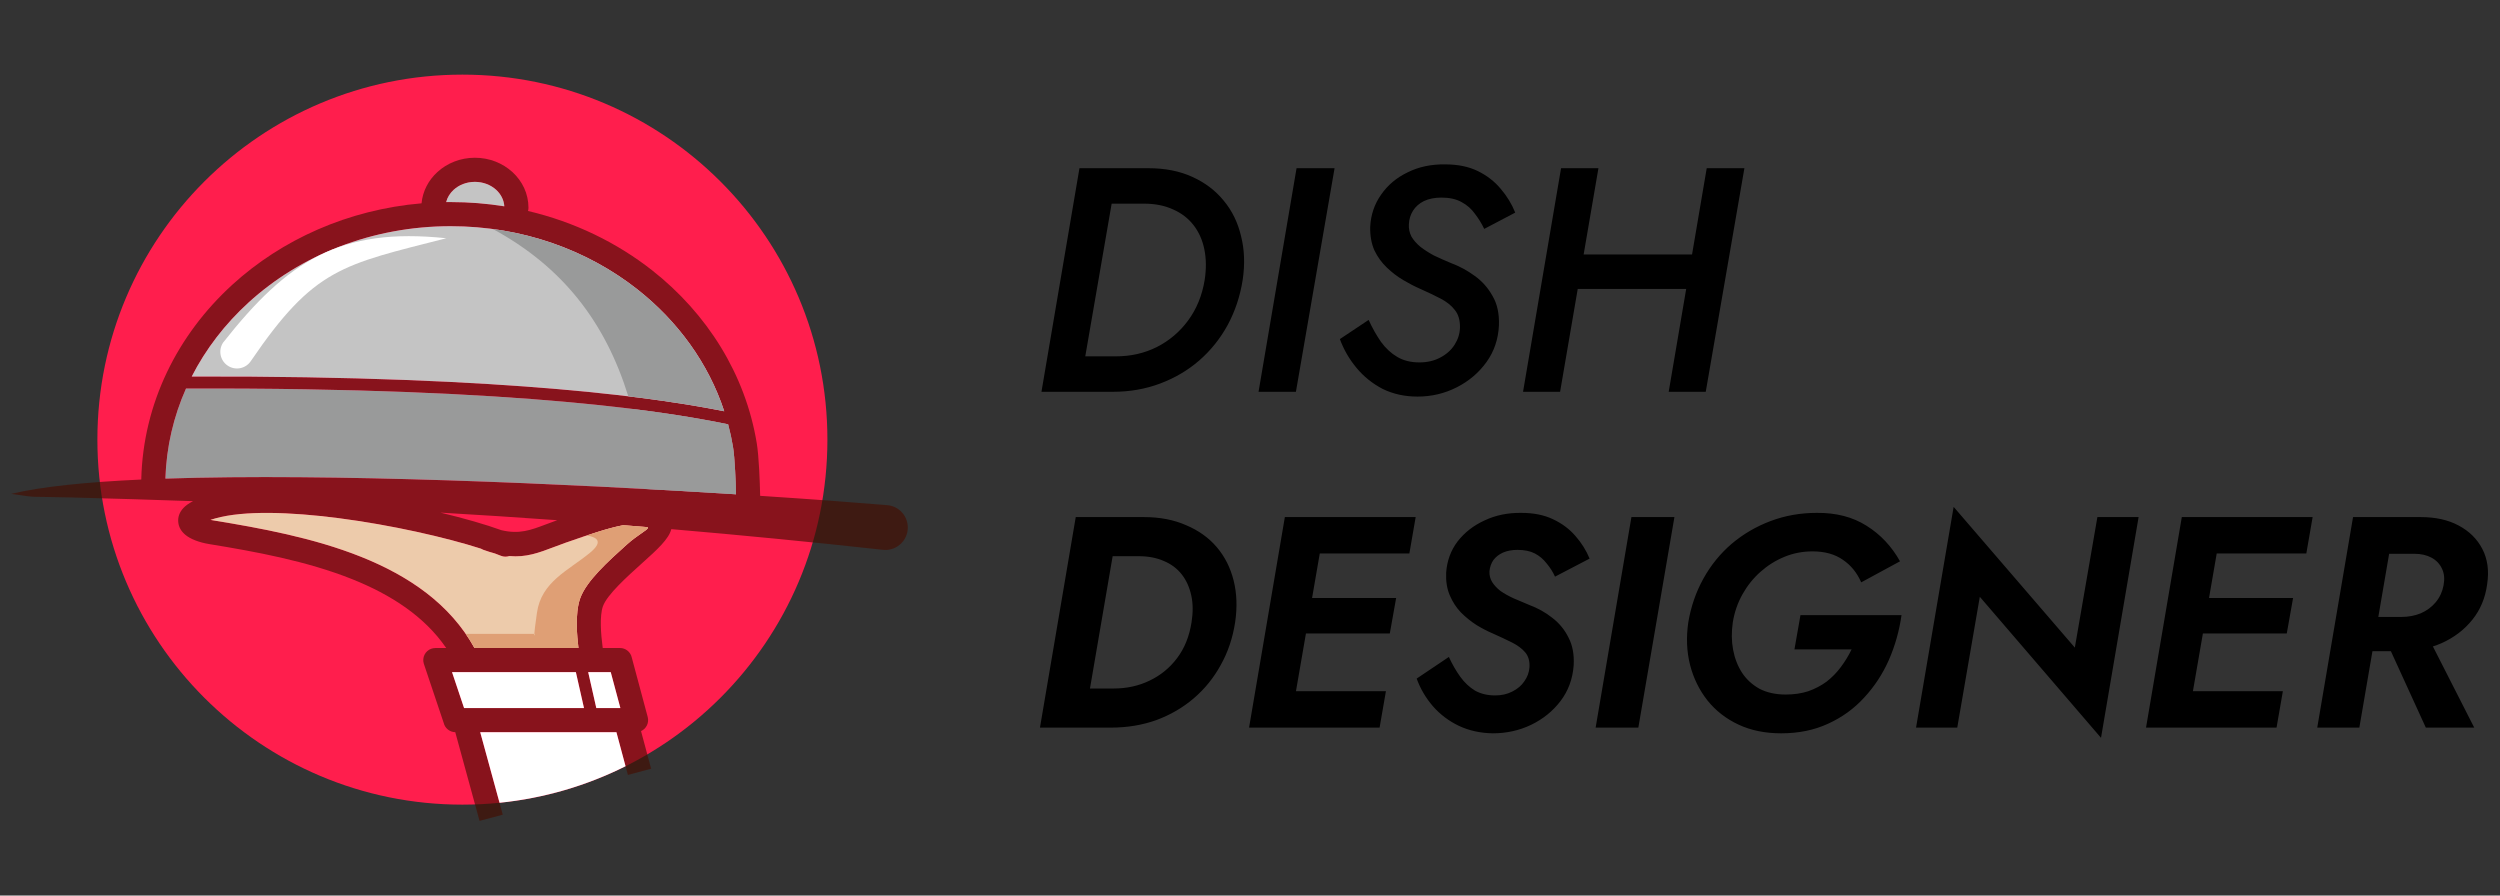 <svg width="134" height="48" viewBox="0 0 134 48" fill="none" xmlns="http://www.w3.org/2000/svg">
<rect x="0" y="0" width="134" height="48" fill="#333333" stroke="none"/>
<g clip-path="url(#clip0_27_178)">
<path d="M57.66 27.716H59.997L58.063 39H55.742L57.66 27.716ZM59.546 39H57.16L57.531 36.904H59.691C60.389 36.904 61.029 36.765 61.609 36.485C62.2 36.206 62.695 35.803 63.092 35.276C63.49 34.75 63.748 34.11 63.866 33.358C63.952 32.821 63.947 32.337 63.85 31.907C63.753 31.467 63.581 31.09 63.334 30.779C63.087 30.467 62.77 30.231 62.383 30.07C61.996 29.898 61.545 29.812 61.029 29.812H58.724L59.094 27.716H61.319C62.168 27.716 62.92 27.861 63.576 28.151C64.242 28.431 64.79 28.823 65.22 29.328C65.65 29.833 65.951 30.43 66.123 31.117C66.295 31.805 66.322 32.552 66.203 33.358C66.074 34.196 65.817 34.959 65.43 35.647C65.053 36.335 64.57 36.931 63.979 37.436C63.398 37.931 62.732 38.318 61.98 38.597C61.228 38.866 60.416 39 59.546 39ZM68.385 39L68.723 37.05H74.285L73.946 39H68.385ZM69.981 29.666L70.319 27.716H75.88L75.542 29.666H69.981ZM69.239 33.954L69.578 32.052H74.833L74.494 33.954H69.239ZM68.868 27.716H71.077L69.126 39H66.95L68.868 27.716ZM77.659 35.212C77.842 35.609 78.046 35.964 78.272 36.276C78.497 36.587 78.761 36.834 79.061 37.017C79.373 37.189 79.733 37.275 80.141 37.275C80.485 37.275 80.792 37.205 81.06 37.066C81.34 36.926 81.555 36.743 81.705 36.517C81.866 36.292 81.958 36.045 81.979 35.776C82.001 35.443 81.925 35.174 81.754 34.97C81.582 34.766 81.345 34.589 81.044 34.438C80.743 34.288 80.4 34.126 80.013 33.954C79.733 33.836 79.443 33.686 79.142 33.503C78.841 33.31 78.562 33.084 78.304 32.826C78.057 32.568 77.858 32.262 77.707 31.907C77.557 31.553 77.493 31.15 77.514 30.698C77.557 30.064 77.761 29.505 78.126 29.022C78.503 28.538 78.986 28.162 79.577 27.893C80.168 27.614 80.824 27.48 81.544 27.49C82.2 27.49 82.764 27.603 83.237 27.829C83.72 28.055 84.123 28.355 84.446 28.732C84.768 29.097 85.02 29.5 85.203 29.941L83.349 30.908C83.231 30.65 83.081 30.413 82.898 30.198C82.726 29.973 82.516 29.796 82.269 29.666C82.022 29.538 81.71 29.473 81.334 29.473C81.044 29.473 80.786 29.521 80.561 29.618C80.346 29.715 80.174 29.849 80.045 30.021C79.927 30.193 79.857 30.392 79.835 30.618C79.825 30.832 79.873 31.026 79.98 31.198C80.088 31.37 80.238 31.531 80.432 31.681C80.636 31.821 80.867 31.95 81.125 32.068C81.394 32.187 81.673 32.305 81.963 32.423C82.425 32.595 82.839 32.826 83.204 33.116C83.581 33.406 83.871 33.761 84.075 34.18C84.29 34.589 84.381 35.083 84.349 35.663C84.295 36.394 84.059 37.033 83.64 37.581C83.231 38.119 82.705 38.543 82.06 38.855C81.426 39.156 80.743 39.306 80.013 39.306C79.346 39.295 78.739 39.161 78.191 38.903C77.654 38.645 77.192 38.296 76.805 37.855C76.418 37.404 76.128 36.91 75.934 36.372L77.659 35.212ZM87.444 27.716H89.749L87.815 39H85.526L87.444 27.716ZM96.182 34.809L96.505 32.971H101.921C101.803 33.809 101.577 34.61 101.244 35.373C100.911 36.125 100.47 36.797 99.922 37.388C99.385 37.979 98.74 38.447 97.988 38.79C97.246 39.134 96.408 39.306 95.473 39.306C94.613 39.306 93.85 39.151 93.184 38.839C92.518 38.527 91.964 38.097 91.524 37.549C91.083 36.99 90.772 36.356 90.589 35.647C90.406 34.927 90.374 34.164 90.492 33.358C90.632 32.52 90.9 31.741 91.298 31.021C91.696 30.301 92.201 29.677 92.813 29.151C93.437 28.624 94.135 28.216 94.909 27.926C95.683 27.635 96.505 27.49 97.375 27.49C98.418 27.48 99.31 27.711 100.051 28.183C100.793 28.646 101.389 29.28 101.841 30.086L99.761 31.214C99.535 30.698 99.208 30.295 98.778 30.005C98.348 29.704 97.805 29.554 97.15 29.554C96.623 29.554 96.123 29.65 95.65 29.844C95.178 30.037 94.748 30.306 94.361 30.65C93.974 30.994 93.652 31.397 93.394 31.859C93.136 32.321 92.964 32.821 92.878 33.358C92.803 33.874 92.808 34.363 92.894 34.825C92.98 35.287 93.141 35.701 93.378 36.066C93.614 36.421 93.926 36.706 94.312 36.92C94.71 37.125 95.178 37.227 95.715 37.227C96.156 37.227 96.559 37.168 96.924 37.05C97.289 36.92 97.617 36.749 97.907 36.534C98.197 36.308 98.45 36.05 98.665 35.76C98.891 35.459 99.084 35.142 99.245 34.809H96.182ZM112.42 27.716H114.629L112.614 39.548L106.118 31.988L104.909 39H102.7L104.715 27.168L111.211 34.712L112.42 27.716ZM116.461 39L116.8 37.05H122.361L122.023 39H116.461ZM118.057 29.666L118.396 27.716H123.957L123.619 29.666H118.057ZM117.316 33.954L117.654 32.052H122.909L122.571 33.954H117.316ZM116.945 27.716H119.153L117.203 39H115.027L116.945 27.716ZM127.622 33.745H129.943L132.619 39H130.024L127.622 33.745ZM126.123 27.716H128.395L126.461 39H124.204L126.123 27.716ZM127.154 29.683L127.493 27.716H129.75C130.545 27.716 131.222 27.866 131.781 28.167C132.35 28.468 132.775 28.887 133.054 29.425C133.334 29.962 133.42 30.591 133.312 31.311C133.215 32.041 132.952 32.676 132.522 33.213C132.092 33.75 131.544 34.169 130.878 34.47C130.222 34.76 129.481 34.906 128.653 34.906H126.252L126.59 33.068H128.702C129.089 33.068 129.438 33.003 129.75 32.874C130.072 32.735 130.341 32.536 130.556 32.278C130.771 32.02 130.91 31.719 130.975 31.375C131.039 31.031 131.012 30.736 130.894 30.489C130.776 30.231 130.588 30.032 130.33 29.892C130.072 29.753 129.766 29.683 129.411 29.683H127.154Z" fill="black"/>
<path d="M57.859 9.016H59.913L57.842 21H55.822L57.859 9.016ZM59.657 21H57.02L57.345 19.1H59.811C60.61 19.1 61.34 18.934 62.002 18.603C62.675 18.261 63.235 17.787 63.68 17.182C64.136 16.566 64.433 15.841 64.57 15.008C64.661 14.415 64.656 13.867 64.553 13.364C64.45 12.862 64.256 12.429 63.971 12.063C63.685 11.698 63.32 11.418 62.875 11.225C62.43 11.019 61.911 10.916 61.317 10.916H58.732L59.075 9.016H61.557C62.447 9.016 63.229 9.17 63.902 9.478C64.587 9.786 65.152 10.214 65.597 10.762C66.042 11.299 66.351 11.932 66.522 12.663C66.704 13.382 66.733 14.163 66.607 15.008C66.47 15.875 66.202 16.68 65.803 17.422C65.403 18.152 64.895 18.786 64.279 19.322C63.674 19.847 62.978 20.258 62.19 20.555C61.403 20.852 60.558 21 59.657 21ZM69.495 9.016H71.533L69.461 21H67.458L69.495 9.016ZM73.358 17.148C73.563 17.593 73.786 17.987 74.025 18.329C74.276 18.672 74.567 18.94 74.898 19.134C75.229 19.328 75.623 19.425 76.08 19.425C76.502 19.425 76.873 19.339 77.192 19.168C77.523 18.997 77.78 18.769 77.963 18.483C78.145 18.198 78.243 17.896 78.254 17.576C78.265 17.177 78.174 16.857 77.98 16.617C77.797 16.378 77.541 16.172 77.21 16.001C76.879 15.83 76.508 15.653 76.097 15.47C75.811 15.345 75.515 15.191 75.207 15.008C74.898 14.825 74.607 14.603 74.333 14.34C74.059 14.078 73.837 13.77 73.666 13.416C73.506 13.051 73.432 12.628 73.443 12.149C73.477 11.51 73.671 10.939 74.025 10.437C74.379 9.923 74.853 9.524 75.446 9.239C76.04 8.942 76.713 8.799 77.466 8.811C78.14 8.811 78.722 8.93 79.213 9.17C79.703 9.41 80.114 9.729 80.445 10.129C80.776 10.517 81.033 10.939 81.216 11.396L79.555 12.269C79.418 11.983 79.253 11.715 79.059 11.464C78.876 11.202 78.636 10.991 78.34 10.831C78.054 10.671 77.695 10.591 77.261 10.591C76.896 10.591 76.582 10.654 76.319 10.779C76.068 10.905 75.874 11.076 75.737 11.293C75.6 11.51 75.526 11.755 75.515 12.029C75.503 12.257 75.549 12.474 75.652 12.68C75.766 12.874 75.926 13.056 76.131 13.227C76.337 13.387 76.576 13.541 76.85 13.69C77.135 13.827 77.444 13.964 77.775 14.101C78.231 14.272 78.653 14.5 79.041 14.785C79.441 15.071 79.76 15.43 80 15.864C80.251 16.286 80.365 16.811 80.343 17.439C80.308 18.181 80.086 18.837 79.675 19.408C79.264 19.979 78.733 20.429 78.083 20.76C77.432 21.091 76.73 21.257 75.977 21.257C75.292 21.257 74.67 21.12 74.111 20.846C73.563 20.561 73.095 20.184 72.707 19.716C72.319 19.248 72.022 18.735 71.817 18.175L73.358 17.148ZM83.365 15.487L83.673 13.638H92.01L91.702 15.487H83.365ZM91.48 9.016H93.5L91.428 21H89.442L91.48 9.016ZM83.673 9.016H85.676L83.621 21H81.635L83.673 9.016Z" fill="black"/>
<path fill-rule="evenodd" clip-rule="evenodd" d="M24.785 4C13.98 4 5.22 12.759 5.22 23.564C5.22 34.37 13.979 43.129 24.785 43.129C35.59 43.129 44.349 34.37 44.349 23.564C44.349 12.759 35.59 4 24.785 4Z" fill="#FF1E4D"/>
<path fill-rule="evenodd" clip-rule="evenodd" d="M39.451 26.494C39.443 26.106 39.426 25.642 39.402 25.208C39.374 24.712 39.337 24.248 39.291 23.968C39.223 23.554 39.135 23.145 39.028 22.743C36.125 22.146 28.294 20.762 9.97 20.826C9.305 22.324 8.917 23.95 8.867 25.653C17.7 25.357 30.369 25.923 39.451 26.494ZM34.359 39.187L34.902 41.204L33.655 41.538L33.039 39.245H25.739L26.95 43.667L25.703 44L24.402 39.245C24.103 39.24 23.852 39.033 23.784 38.753L22.72 35.585C22.608 35.248 22.789 34.882 23.127 34.769C23.195 34.746 23.263 34.736 23.331 34.736V34.734H23.917C22.742 33.02 20.929 31.866 18.886 31.047C16.45 30.071 13.674 29.565 11.227 29.165C10.664 29.073 10.202 28.892 9.928 28.66C9.711 28.477 9.581 28.253 9.555 27.994C9.526 27.721 9.614 27.46 9.835 27.224C9.954 27.099 10.122 26.977 10.347 26.862C8.216 26.787 6.064 26.723 3.88 26.666C1.261 26.598 2.209 26.701 0.601 26.472C2.202 26.082 4.632 25.838 7.572 25.703C7.667 21.626 9.513 17.946 12.45 15.264C15.103 12.841 18.649 11.236 22.595 10.898C22.656 10.242 22.97 9.655 23.447 9.219C23.964 8.747 24.675 8.455 25.454 8.455C26.235 8.455 26.945 8.747 27.462 9.219C27.996 9.706 28.326 10.383 28.326 11.133C28.326 11.194 28.318 11.253 28.302 11.309C30.793 11.896 33.057 13 34.952 14.487C37.905 16.808 39.958 20.065 40.563 23.761C40.618 24.091 40.66 24.602 40.69 25.137C40.718 25.645 40.736 26.168 40.745 26.577C43.49 26.756 45.845 26.932 47.575 27.077C48.237 27.143 48.719 27.733 48.653 28.395C48.586 29.056 47.996 29.539 47.335 29.472C43.475 29.047 39.706 28.68 35.981 28.362C35.855 28.891 35.202 29.48 34.444 30.16C33.578 30.94 32.539 31.875 32.315 32.502C32.225 32.756 32.196 33.129 32.205 33.551C32.213 33.918 32.251 34.326 32.306 34.733H33.231C33.542 34.733 33.803 34.954 33.864 35.247L34.717 38.431C34.8 38.742 34.643 39.059 34.359 39.187ZM38.819 22.042C35.668 21.415 27.786 20.134 10.277 20.181C11.034 18.7 12.068 17.361 13.318 16.219C16.09 13.689 19.922 12.123 24.159 12.123C27.981 12.123 31.473 13.396 34.154 15.503C36.331 17.214 37.973 19.473 38.819 22.042ZM31.301 37.952L30.867 36.027H24.228L24.874 37.952H31.301ZM31.527 36.027L31.962 37.952H33.252L32.736 36.027H31.527ZM25.433 34.734H31.004C30.957 34.35 30.925 33.956 30.917 33.577C30.905 33.005 30.953 32.476 31.098 32.069C31.431 31.136 32.603 30.082 33.581 29.202C34.193 28.651 34.743 28.394 34.724 28.292C34.722 28.279 34.719 28.268 34.715 28.256C34.278 28.22 33.84 28.185 33.404 28.15C32.554 28.313 31.506 28.677 30.539 29.014L30.363 29.075L30.363 29.074L30.36 29.075C30.176 29.139 29.939 29.229 29.715 29.313C28.868 29.634 28.203 29.886 27.3 29.804C27.158 29.852 26.999 29.852 26.851 29.791C26.747 29.749 26.637 29.706 26.519 29.663C26.325 29.612 26.119 29.547 25.898 29.468C25.855 29.451 25.813 29.431 25.775 29.407C23.895 28.805 20.977 28.138 18.137 27.772C15.57 27.44 13.087 27.354 11.547 27.785C11.449 27.813 11.361 27.839 11.281 27.866C11.33 27.875 11.381 27.885 11.434 27.893C13.95 28.305 16.809 28.826 19.365 29.851C21.901 30.867 24.128 32.372 25.433 34.734ZM26.874 28.418C27.834 28.646 28.438 28.418 29.261 28.107C29.433 28.041 29.616 27.972 29.869 27.883C27.779 27.733 25.695 27.598 23.606 27.476C24.9 27.786 26.037 28.115 26.874 28.418ZM27.031 11.059C27.01 10.716 26.847 10.405 26.594 10.174C26.306 9.911 25.903 9.748 25.454 9.748C25.006 9.748 24.604 9.911 24.316 10.174C24.12 10.353 23.977 10.58 23.914 10.833C23.996 10.832 24.077 10.831 24.159 10.831C25.138 10.831 26.098 10.909 27.031 11.059Z" fill="#460E00" fill-opacity="0.64"/>
<path fill-rule="evenodd" clip-rule="evenodd" d="M24.159 12.124C19.921 12.124 16.089 13.689 13.318 16.219C12.067 17.361 11.033 18.701 10.277 20.181C27.785 20.135 35.668 21.415 38.818 22.043C37.972 19.473 36.331 17.214 34.153 15.503C31.473 13.397 27.98 12.124 24.159 12.124Z" fill="#C4C4C4"/>
<path fill-rule="evenodd" clip-rule="evenodd" d="M39.027 22.743C36.124 22.146 28.294 20.761 9.969 20.826C9.304 22.323 8.917 23.95 8.866 25.653C17.7 25.356 30.368 25.922 39.45 26.494C39.442 26.106 39.426 25.642 39.401 25.208C39.373 24.712 39.337 24.248 39.291 23.968C39.223 23.553 39.135 23.145 39.027 22.743Z" fill="#999A9A"/>
<path fill-rule="evenodd" clip-rule="evenodd" d="M24.159 10.831C25.138 10.831 26.098 10.909 27.031 11.058C27.01 10.715 26.847 10.405 26.594 10.173C26.306 9.911 25.903 9.748 25.454 9.748C25.006 9.748 24.604 9.911 24.316 10.173C24.12 10.353 23.977 10.58 23.914 10.832C23.995 10.831 24.077 10.831 24.159 10.831Z" fill="#C4C4C4"/>
<path fill-rule="evenodd" clip-rule="evenodd" d="M27.299 29.804C27.157 29.852 26.999 29.851 26.85 29.791C26.746 29.749 26.636 29.706 26.518 29.663C26.324 29.611 26.119 29.547 25.898 29.467C25.854 29.451 25.813 29.431 25.775 29.407C23.894 28.804 20.976 28.138 18.136 27.771C15.569 27.44 13.086 27.354 11.546 27.785C11.448 27.812 11.36 27.839 11.281 27.865C11.329 27.875 11.38 27.884 11.434 27.893C13.95 28.304 16.809 28.826 19.365 29.85C21.901 30.866 24.128 32.371 25.433 34.734H31.004C30.957 34.35 30.925 33.956 30.917 33.577C30.905 33.005 30.953 32.476 31.098 32.068C31.431 31.136 32.603 30.082 33.581 29.202C34.193 28.651 34.743 28.394 34.724 28.291C34.722 28.279 34.719 28.267 34.715 28.256C34.278 28.22 33.84 28.185 33.404 28.15C32.554 28.313 31.506 28.677 30.539 29.014L30.363 29.074L30.36 29.074C30.176 29.139 29.939 29.228 29.715 29.313C28.868 29.634 28.203 29.886 27.299 29.804Z" fill="#EDCBAB"/>
<path fill-rule="evenodd" clip-rule="evenodd" d="M30.867 36.027H24.229L24.874 37.952H31.302L30.867 36.027Z" fill="white"/>
<path fill-rule="evenodd" clip-rule="evenodd" d="M31.527 36.027L31.962 37.952H33.252L32.736 36.027H31.527Z" fill="white"/>
<path fill-rule="evenodd" clip-rule="evenodd" d="M28.64 33.976H28.677C28.677 33.976 28.629 34.169 28.64 33.976ZM31.618 29.632C30.455 30.59 29.019 31.172 28.78 32.847C28.682 33.53 28.647 33.844 28.639 33.976H24.964C25.131 34.219 25.288 34.471 25.433 34.734H31.005C30.958 34.35 30.926 33.956 30.918 33.577C30.905 33.005 30.953 32.476 31.099 32.068C31.432 31.136 32.603 30.082 33.581 29.202C34.194 28.651 34.744 28.394 34.725 28.292C34.722 28.279 34.719 28.268 34.715 28.256C34.278 28.22 33.841 28.185 33.405 28.15C32.818 28.262 32.136 28.471 31.453 28.7C32.068 28.806 32.313 29.061 31.618 29.632Z" fill="#DF9F75"/>
<path fill-rule="evenodd" clip-rule="evenodd" d="M39.027 22.743C38.003 22.532 36.367 22.224 33.873 21.916C34.291 23.445 34.528 24.906 34.655 26.213C36.33 26.304 37.94 26.399 39.45 26.494C39.442 26.106 39.426 25.642 39.401 25.208C39.373 24.712 39.337 24.248 39.291 23.968C39.223 23.554 39.135 23.145 39.027 22.743Z" fill="#999A9A"/>
<path fill-rule="evenodd" clip-rule="evenodd" d="M33.677 21.242C36.086 21.532 37.733 21.826 38.818 22.042C37.972 19.472 36.33 17.213 34.153 15.503C32.01 13.819 29.348 12.668 26.414 12.274C30.152 14.296 32.447 17.266 33.677 21.242Z" fill="#999A9A"/>
<path fill-rule="evenodd" clip-rule="evenodd" d="M11.96 18.361C15.406 13.991 18.203 12.167 23.921 12.77C18.322 14.2 16.848 14.359 13.444 19.354C13.17 19.764 12.616 19.874 12.206 19.599C11.796 19.325 11.686 18.771 11.96 18.361Z" fill="white"/>
<path fill-rule="evenodd" clip-rule="evenodd" d="M26.775 43.029C29.183 42.785 31.461 42.106 33.53 41.07L33.04 39.245H25.739L26.775 43.029Z" fill="white"/>
</g>
<defs>
<clipPath id="clip0_27_178">
<rect width="134" height="48" fill="white"/>
</clipPath>
</defs>
</svg>
